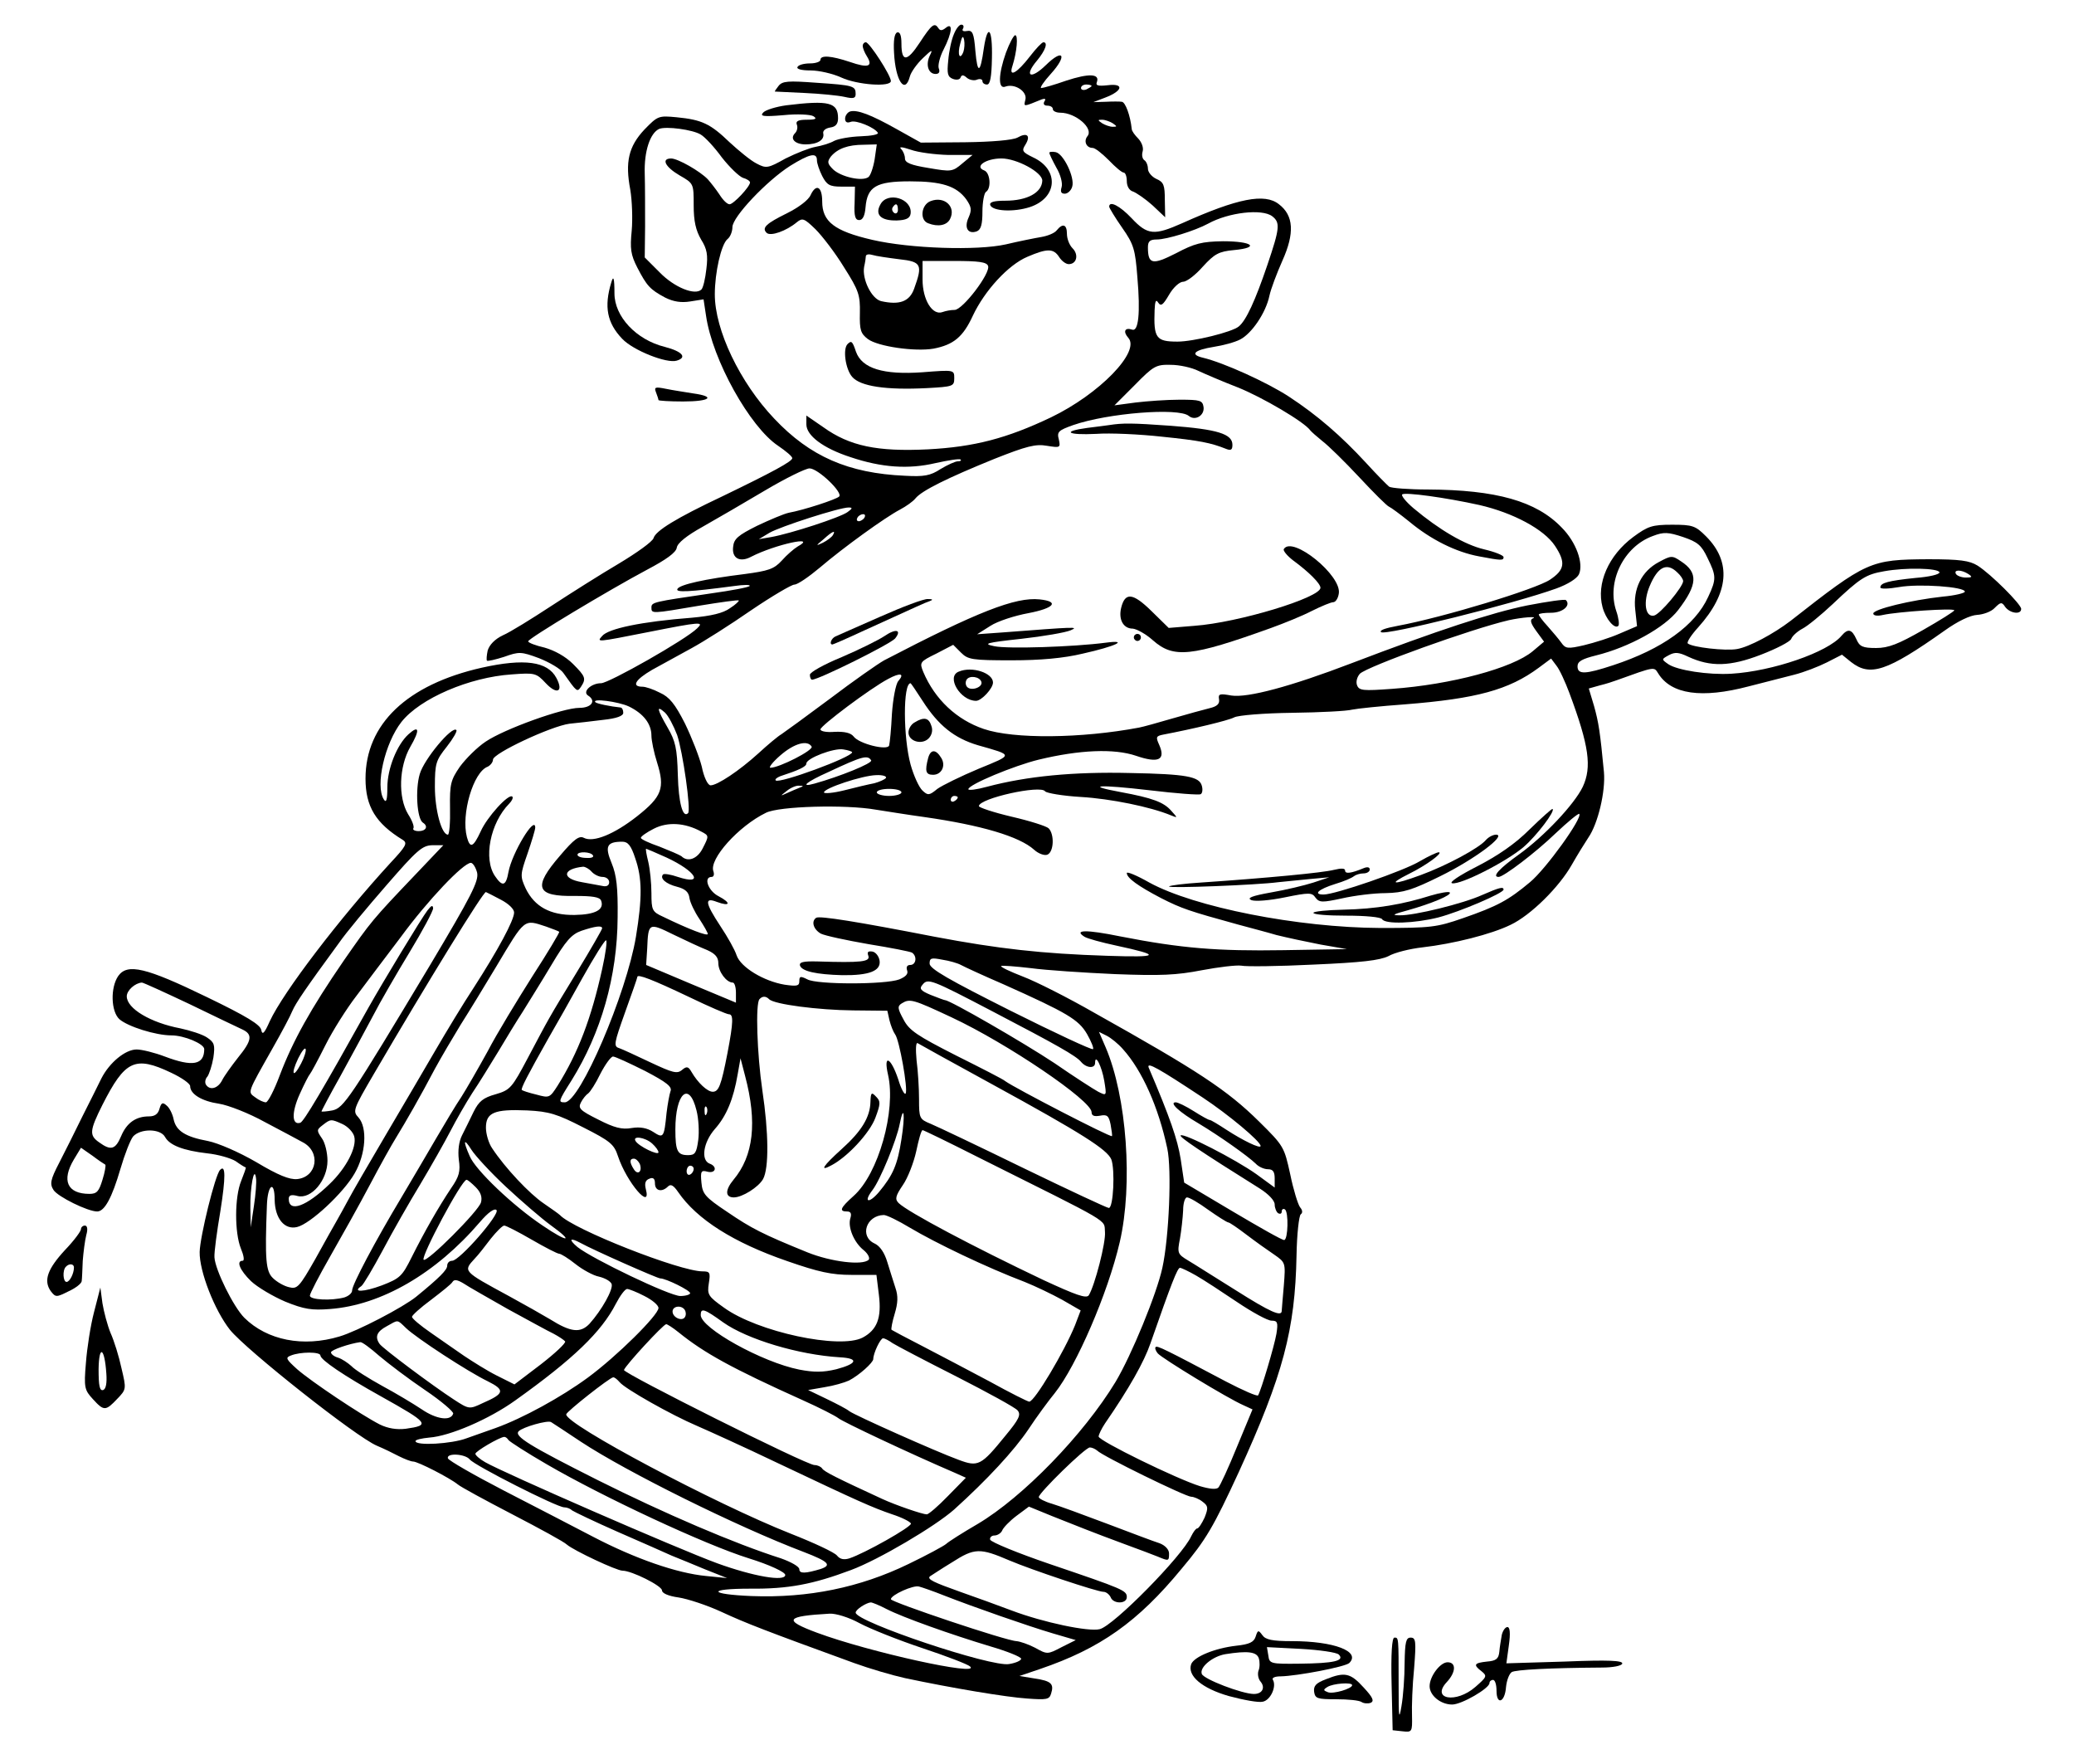 <?xml version="1.0" standalone="no"?>
<!DOCTYPE svg PUBLIC "-//W3C//DTD SVG 20010904//EN"
 "http://www.w3.org/TR/2001/REC-SVG-20010904/DTD/svg10.dtd">
<svg version="1.0" xmlns="http://www.w3.org/2000/svg"
 width="589pt" height="501pt" viewBox="0 0 589 501"
 preserveAspectRatio="xMidYMid meet">

<g transform="translate(0,501) scale(0.1,-0.1)"
fill="#000000" stroke="none">
<path d="M2612 4889 c-36 -55 -52 -56 -52 -3 0 23 -4 34 -12 32 -8 -3 -11 -23
-9 -58 4 -79 31 -120 45 -67 3 12 20 36 37 52 25 24 29 26 20 8 -13 -26 -5
-53 16 -53 10 0 13 6 9 16 -3 8 3 33 14 54 24 47 27 78 6 61 -10 -8 -16 -9
-21 -1 -11 17 -19 11 -53 -41z"/>
<path d="M2709 4913 c-7 -16 -14 -49 -16 -74 -4 -38 -2 -47 13 -53 11 -4 20
-2 22 4 3 8 8 8 18 -1 7 -6 21 -9 29 -5 8 3 15 1 15 -4 0 -6 6 -10 13 -10 9 0
13 21 14 75 2 84 -12 101 -23 28 -10 -72 -18 -75 -24 -8 -4 51 -8 60 -24 57
-11 -2 -15 1 -11 7 3 6 1 11 -5 11 -6 0 -15 -12 -21 -27z m27 -50 c-10 -26
-18 -8 -9 23 5 21 8 24 11 11 2 -10 1 -25 -2 -34z"/>
<path d="M2857 4861 c-22 -62 -23 -105 -2 -97 27 10 63 -14 57 -37 -5 -21 -7
-21 47 1 9 3 12 1 7 -6 -4 -7 -1 -12 8 -12 9 0 16 -4 16 -10 0 -5 9 -10 21
-10 44 0 96 -45 77 -67 -11 -14 -3 -33 15 -33 7 0 27 -16 46 -35 18 -19 37
-35 42 -35 5 0 9 -11 9 -24 0 -15 7 -27 18 -30 10 -4 35 -21 55 -39 l36 -34
-1 49 c0 42 -3 51 -24 60 -13 6 -24 19 -24 29 0 10 -5 21 -10 24 -6 4 -8 15
-5 25 3 10 -2 25 -12 36 -10 10 -19 22 -19 28 -4 38 -18 76 -28 77 -6 1 -27 1
-46 0 l-35 -1 34 13 c50 19 54 41 7 35 -28 -3 -35 -1 -31 9 9 24 -23 25 -87 4
-34 -12 -66 -21 -71 -21 -5 0 7 18 27 40 48 53 36 74 -14 25 -43 -42 -63 -32
-25 13 24 29 32 52 18 52 -5 -1 -21 -18 -38 -40 -37 -48 -61 -61 -50 -28 13
41 17 88 8 88 -4 0 -16 -22 -26 -49z m243 -95 c0 -2 -7 -6 -15 -10 -8 -3 -15
-1 -15 4 0 6 7 10 15 10 8 0 15 -2 15 -4z m60 -106 c13 -9 13 -10 0 -10 -8 0
-22 5 -30 10 -13 9 -13 10 0 10 8 0 22 -5 30 -10z"/>
<path d="M2450 4880 c0 -6 5 -19 12 -30 18 -29 4 -34 -48 -16 -54 18 -84 20
-84 6 0 -5 -13 -10 -29 -10 -17 0 -33 -4 -36 -10 -4 -6 11 -10 37 -10 24 0 63
-9 87 -20 45 -21 141 -28 141 -10 0 16 -61 110 -71 110 -5 0 -9 -5 -9 -10z"/>
<path d="M2211 4766 c-7 -9 -12 -16 -10 -16 2 0 40 -2 84 -4 44 -2 95 -7 113
-11 26 -6 32 -4 32 8 0 23 -6 25 -111 32 -81 6 -97 5 -108 -9z"/>
<path d="M2233 4711 c-29 -4 -58 -13 -65 -20 -11 -11 -2 -13 57 -8 39 4 77 2
85 -3 11 -7 7 -10 -19 -10 -24 0 -32 -4 -28 -14 3 -7 1 -18 -5 -24 -16 -16 0
-32 30 -32 34 0 54 13 50 31 -2 8 7 15 20 17 15 2 22 10 22 26 0 45 -25 52
-147 37z"/>
<path d="M2413 4693 c-7 -3 -13 -12 -13 -20 0 -10 6 -13 16 -9 15 6 68 -16 77
-31 3 -5 -19 -9 -49 -10 -29 -1 -63 -7 -75 -13 -12 -7 -36 -14 -53 -17 -17 -3
-55 -18 -85 -33 -50 -28 -55 -29 -83 -14 -16 8 -50 36 -76 60 -55 53 -79 64
-150 71 -52 5 -54 4 -92 -35 -45 -48 -55 -92 -40 -171 5 -30 7 -82 4 -116 -5
-51 -3 -68 16 -105 27 -52 36 -62 79 -85 24 -12 46 -15 71 -11 l38 6 7 -46
c18 -126 125 -317 205 -370 22 -15 40 -30 40 -35 0 -9 -55 -39 -200 -109 -129
-61 -188 -97 -194 -118 -3 -10 -48 -42 -98 -72 -51 -30 -138 -85 -193 -121
-55 -36 -116 -74 -137 -83 -23 -11 -38 -27 -43 -43 -3 -14 -4 -27 -2 -29 2 -2
24 3 49 11 42 15 48 15 99 -4 30 -12 61 -30 69 -42 39 -55 39 -55 50 -39 15
23 13 29 -23 65 -21 21 -52 38 -80 46 -26 6 -47 14 -47 18 0 8 230 146 337
203 55 29 83 49 85 63 2 13 28 34 73 59 39 22 118 68 177 103 59 35 116 63
127 63 24 0 96 -69 84 -80 -8 -8 -99 -38 -143 -46 -14 -3 -54 -20 -90 -37 -54
-27 -66 -37 -68 -60 -4 -32 19 -45 51 -28 68 35 192 62 132 29 -10 -6 -31 -24
-45 -40 -22 -24 -38 -29 -105 -38 -114 -14 -184 -30 -191 -42 -7 -11 33 -9
161 8 28 4 47 4 44 0 -4 -4 -53 -13 -110 -21 -164 -24 -169 -25 -169 -40 0
-18 0 -18 135 5 61 10 111 17 113 15 2 -1 -9 -12 -25 -22 -19 -14 -53 -22
-108 -27 -143 -11 -238 -31 -255 -52 -16 -18 -17 -18 130 11 151 30 160 30
140 11 -32 -32 -251 -156 -273 -156 -28 0 -54 -24 -37 -35 24 -15 10 -35 -25
-35 -46 0 -213 -60 -266 -96 -24 -16 -56 -48 -73 -71 -26 -38 -29 -49 -28
-117 1 -42 -2 -76 -6 -76 -18 0 -37 70 -37 136 0 67 3 75 34 114 18 23 30 44
27 47 -12 13 -92 -83 -104 -125 -13 -44 -8 -127 9 -138 16 -10 9 -24 -12 -24
-11 0 -18 4 -15 8 3 5 -4 23 -15 40 -29 48 -26 135 6 191 28 48 26 64 -5 36
-33 -30 -60 -98 -60 -151 0 -35 -3 -45 -10 -34 -25 39 3 160 50 220 53 67 193
127 313 135 66 5 70 4 97 -25 32 -34 51 -24 30 15 -25 47 -91 56 -212 29 -212
-48 -330 -160 -330 -315 0 -79 29 -127 106 -174 14 -9 9 -18 -35 -65 -144
-157 -304 -366 -343 -450 -15 -34 -21 -40 -24 -25 -2 15 -41 39 -155 94 -173
84 -225 96 -251 60 -23 -33 -21 -101 3 -123 24 -21 103 -46 148 -46 36 0 93
-24 93 -39 0 -45 -33 -51 -112 -21 -29 11 -65 20 -80 20 -32 0 -77 -37 -100
-82 -9 -18 -33 -67 -54 -108 -20 -41 -50 -101 -66 -132 -25 -48 -27 -60 -16
-77 12 -19 97 -61 124 -61 21 0 42 39 66 121 12 41 28 82 36 92 21 23 78 23
91 -2 13 -23 51 -38 120 -46 29 -3 65 -13 80 -22 14 -10 27 -18 29 -18 1 -1
-5 -18 -13 -38 -19 -46 -19 -147 -1 -192 8 -19 11 -35 5 -35 -19 0 -8 -27 24
-58 18 -17 62 -43 97 -58 54 -22 76 -25 127 -21 146 11 301 101 426 247 23 27
41 40 47 34 11 -11 -105 -144 -126 -144 -8 0 -14 -6 -14 -14 0 -12 -22 -34
-88 -88 -37 -30 -167 -98 -218 -113 -103 -31 -205 -11 -270 53 -31 31 -83 136
-85 172 -1 14 7 73 17 132 15 95 15 133 -1 116 -14 -14 -57 -189 -58 -233 -1
-55 42 -165 86 -221 47 -58 358 -304 417 -329 19 -8 48 -22 63 -30 16 -8 34
-15 40 -15 14 0 105 -47 127 -65 8 -7 78 -45 155 -85 77 -40 147 -78 155 -86
20 -17 141 -74 158 -74 26 0 112 -43 112 -56 0 -8 18 -16 47 -20 26 -4 81 -22
122 -41 69 -32 126 -54 376 -145 44 -16 109 -35 145 -43 132 -28 287 -54 347
-58 55 -4 63 -3 68 14 9 28 0 36 -47 43 l-43 7 59 20 c170 58 277 133 402 285
69 82 90 118 162 274 126 276 160 404 164 615 1 61 7 113 12 117 6 4 5 12 -2
20 -6 8 -19 50 -28 94 -17 77 -18 80 -88 149 -91 90 -175 145 -468 309 -75 43
-166 89 -203 103 -36 14 -64 27 -62 30 3 2 40 -1 84 -6 44 -6 151 -13 239 -17
131 -5 175 -3 247 11 48 9 98 15 112 13 13 -3 105 -2 205 3 138 6 188 12 213
24 17 10 61 21 97 25 87 10 195 37 250 64 57 27 138 107 174 171 16 28 37 62
47 77 27 39 49 131 44 186 -11 115 -15 140 -28 187 l-15 50 32 9 c17 4 38 11
46 14 111 40 107 39 119 20 37 -60 124 -72 257 -37 43 11 102 26 129 33 28 7
69 23 93 35 l43 22 26 -21 c54 -42 101 -27 265 89 39 28 74 44 93 45 17 1 40
9 50 20 17 17 20 17 30 2 14 -18 45 -22 45 -5 0 13 -86 99 -124 123 -23 14
-49 18 -140 18 -165 -1 -174 -5 -391 -175 -47 -36 -117 -74 -152 -80 -32 -6
-128 5 -140 16 -3 4 10 24 30 46 87 97 95 185 22 258 -30 30 -38 33 -96 33
-57 0 -69 -4 -111 -35 -70 -52 -105 -132 -87 -199 9 -34 35 -64 45 -53 3 3 1
22 -6 42 -28 83 21 183 104 213 31 12 44 11 86 -3 41 -14 52 -23 69 -59 25
-51 26 -60 2 -111 -37 -81 -130 -148 -270 -194 -79 -26 -101 -27 -101 -3 0 14
13 21 53 31 93 23 195 79 233 129 55 72 57 106 8 138 -25 17 -28 17 -63 -2
-49 -26 -74 -76 -67 -136 l5 -46 -49 -21 c-27 -12 -72 -26 -101 -33 -47 -11
-53 -10 -65 7 -7 10 -25 31 -39 47 -14 15 -25 30 -25 33 0 3 16 5 35 5 33 0
57 21 42 36 -3 3 -52 -4 -109 -15 -100 -20 -258 -72 -499 -164 -175 -67 -296
-99 -342 -92 -33 6 -38 5 -35 -11 2 -13 -6 -20 -27 -25 -16 -4 -64 -17 -105
-29 -41 -12 -84 -24 -95 -26 -164 -31 -356 -33 -441 -4 -77 26 -139 84 -172
162 -11 27 -10 29 37 52 l48 25 22 -22 c20 -20 31 -22 144 -22 82 0 148 6 202
19 94 21 133 40 65 31 -92 -12 -278 -18 -316 -10 -34 7 -25 10 76 21 63 7 126
18 140 24 26 11 15 10 -195 -6 l-70 -5 38 24 c20 13 69 29 108 36 73 14 89 33
31 39 -68 7 -176 -35 -441 -173 -18 -10 -88 -59 -154 -109 -67 -50 -129 -95
-138 -101 -9 -5 -39 -30 -65 -54 -55 -50 -117 -91 -136 -91 -8 0 -19 23 -25
53 -7 28 -29 84 -48 123 -28 55 -44 75 -71 87 -19 10 -41 17 -49 17 -33 0 -21
20 27 48 29 16 80 44 113 62 33 18 109 66 168 107 59 40 115 73 123 73 9 0 41
22 72 48 68 58 186 143 228 165 17 9 37 23 44 32 18 22 91 58 224 112 91 36
117 43 150 37 37 -6 38 -5 33 18 -6 22 -1 26 41 41 98 34 299 50 328 26 18
-15 45 1 42 25 -3 19 -9 21 -68 21 -36 0 -92 -4 -125 -8 l-60 -8 58 58 c53 54
60 58 102 57 25 0 60 -8 78 -17 17 -8 68 -30 112 -47 70 -28 189 -98 206 -122
3 -4 19 -18 35 -31 16 -12 63 -58 104 -102 41 -44 79 -82 85 -84 5 -2 31 -21
57 -42 61 -51 133 -87 199 -99 63 -12 69 -12 69 -2 0 5 -25 15 -55 22 -55 13
-127 55 -201 117 -21 18 -35 35 -32 39 8 7 124 -9 219 -30 96 -22 184 -69 215
-116 31 -47 28 -68 -14 -96 -40 -27 -303 -107 -432 -131 -38 -7 -53 -13 -48
-18 11 -11 379 81 498 124 33 12 58 28 64 40 14 31 -8 92 -49 133 -72 75 -186
107 -380 108 -55 0 -104 4 -110 8 -5 4 -35 34 -65 67 -71 77 -139 136 -220
189 -63 41 -185 96 -243 110 -39 9 -26 22 30 31 26 4 60 13 75 21 33 17 73 76
83 124 4 19 21 64 37 100 35 78 32 128 -10 160 -40 32 -117 17 -275 -54 -79
-35 -98 -34 -143 14 -34 36 -64 51 -64 33 0 -3 16 -30 37 -60 33 -47 37 -62
43 -140 9 -103 3 -156 -15 -149 -21 7 -26 -6 -11 -23 36 -39 -82 -160 -219
-226 -126 -60 -218 -84 -350 -91 -143 -7 -222 9 -297 63 l-48 33 0 -25 c0 -32
48 -68 125 -93 89 -30 165 -35 242 -17 36 8 68 13 71 10 3 -3 -1 -5 -8 -5 -7
0 -29 -10 -49 -22 -29 -19 -47 -22 -101 -19 -161 7 -270 55 -371 162 -98 103
-169 252 -169 353 0 62 18 142 36 157 8 6 14 22 14 34 0 29 98 132 164 174 55
34 76 39 76 16 0 -9 7 -29 15 -45 13 -25 21 -30 54 -30 l39 0 -1 -47 c-2 -37
2 -48 13 -48 10 0 16 12 18 36 5 59 30 74 126 74 90 0 132 -13 160 -51 15 -22
16 -30 7 -51 -14 -30 -2 -49 23 -40 12 5 16 20 16 56 0 27 5 53 10 56 16 10
12 55 -5 61 -29 11 5 34 49 34 43 0 116 -39 116 -63 -1 -34 -43 -57 -105 -57
-33 0 -45 -4 -43 -12 6 -18 67 -21 113 -6 78 26 84 106 9 141 -31 15 -33 19
-22 36 16 26 5 36 -23 20 -14 -7 -71 -12 -148 -13 l-126 -1 -68 38 c-73 41
-114 57 -134 50z m-423 -65 c12 -7 39 -36 60 -65 22 -28 49 -54 60 -58 11 -3
20 -9 20 -13 0 -12 -47 -62 -58 -62 -7 0 -19 12 -29 28 -10 15 -25 34 -33 43
-22 23 -85 59 -104 59 -29 0 -17 -24 24 -48 40 -23 40 -23 40 -85 0 -45 6 -71
21 -97 17 -27 20 -44 15 -84 -3 -27 -9 -53 -14 -58 -18 -18 -77 6 -118 48
l-43 43 1 88 c0 48 0 116 -1 150 -2 63 15 115 41 127 20 8 95 -2 118 -16z
m494 -70 c-4 -24 -12 -47 -18 -51 -18 -13 -78 1 -100 22 -17 17 -17 22 -6 37
19 22 48 33 93 33 l37 1 -6 -42z m209 12 l69 0 -29 -24 c-28 -24 -32 -24 -96
-13 -50 8 -67 15 -67 27 0 9 -5 21 -11 27 -7 7 3 6 27 -2 22 -8 70 -14 107
-15z m920 -174 c23 -18 22 -33 -14 -139 -34 -100 -60 -157 -81 -174 -19 -16
-129 -43 -174 -43 -61 0 -68 10 -65 90 1 25 4 31 10 21 8 -12 14 -7 31 22 12
21 30 37 40 37 10 0 35 19 56 43 33 36 45 43 89 47 74 7 52 25 -32 25 -60 -1
-80 -6 -133 -34 -67 -34 -80 -32 -80 17 0 17 6 22 25 22 29 0 109 25 146 45
58 32 153 43 182 21z m-1206 -840 c-20 -15 -161 -61 -217 -71 l-35 -6 30 18
c31 18 199 72 225 72 12 0 11 -3 -3 -13z m48 -16 c-3 -5 -11 -10 -16 -10 -6 0
-7 5 -4 10 3 6 11 10 16 10 6 0 7 -4 4 -10z m-90 -50 c-3 -5 -16 -15 -28 -21
-21 -10 -21 -9 2 10 25 23 36 27 26 11z m2399 -106 c9 -8 16 -19 16 -24 0 -16
-66 -95 -83 -98 -25 -5 -31 39 -12 84 23 55 49 68 79 38z m744 1 c1 -6 -29
-13 -68 -16 -77 -8 -100 -14 -100 -27 0 -5 24 -4 53 1 56 10 187 1 187 -13 0
-4 -28 -11 -62 -14 -92 -10 -198 -36 -198 -48 0 -6 11 -8 28 -4 41 9 202 20
202 13 0 -3 -40 -28 -89 -56 -70 -40 -98 -51 -133 -51 -38 0 -47 4 -56 25 -13
29 -24 31 -42 10 -39 -47 -196 -101 -313 -108 -66 -4 -154 10 -179 27 -20 14
-20 14 2 26 17 9 28 8 55 -5 63 -29 118 -28 206 6 44 17 83 37 86 45 3 8 17
21 32 29 14 7 53 39 86 70 78 74 94 84 146 93 61 11 153 9 157 -3z m82 -5 c12
-8 11 -10 -7 -10 -12 0 -25 5 -28 10 -8 13 15 13 35 0z m-1237 -126 c-9 -4 -6
-14 10 -36 l22 -30 -32 -27 c-57 -48 -232 -95 -400 -107 -82 -6 -93 -5 -99 10
-4 10 0 24 8 33 22 21 316 127 423 152 36 8 85 12 68 5z m104 -212 c56 -150
64 -210 38 -266 -24 -50 -110 -141 -181 -192 -56 -40 -78 -64 -58 -64 14 0
105 69 162 124 34 32 64 57 67 55 10 -11 -95 -157 -140 -194 -61 -51 -92 -68
-190 -102 -75 -26 -90 -28 -235 -28 -234 1 -528 59 -656 129 -35 20 -64 32
-64 27 0 -14 32 -37 97 -71 59 -30 80 -37 218 -75 33 -9 83 -22 110 -30 28 -7
84 -19 125 -27 l75 -13 -180 -3 c-187 -3 -289 5 -463 39 -98 20 -134 19 -102
-1 8 -5 48 -16 90 -25 130 -28 124 -34 -25 -29 -187 6 -310 20 -490 54 -221
43 -327 60 -337 54 -15 -10 -8 -33 13 -45 12 -6 73 -19 136 -30 62 -10 118
-21 123 -24 15 -10 12 -35 -5 -35 -9 0 -12 -6 -9 -15 4 -10 -3 -18 -22 -26
-40 -15 -234 -15 -261 0 -20 10 -23 9 -23 -5 0 -14 -7 -15 -42 -10 -59 10
-124 49 -136 83 -5 16 -26 53 -46 83 -44 67 -46 83 -10 69 38 -14 41 -3 5 16
-30 15 -44 55 -20 55 6 0 8 7 5 16 -13 34 71 128 149 166 37 19 227 24 312 9
32 -5 94 -15 138 -21 161 -23 270 -55 312 -93 12 -11 29 -17 37 -14 19 7 21
58 4 75 -6 6 -53 21 -105 33 -51 12 -93 26 -93 30 0 22 176 61 188 42 4 -5 50
-13 102 -16 84 -5 197 -28 255 -52 20 -8 20 -8 1 13 -21 24 -52 36 -144 53
-103 19 -63 22 83 5 75 -9 141 -14 145 -11 5 3 6 14 3 24 -7 26 -44 33 -203
36 -161 4 -294 -9 -407 -39 -29 -8 -53 -11 -53 -7 0 13 130 67 200 84 116 28
214 32 276 11 64 -22 85 -12 66 31 -10 22 -9 25 11 29 84 16 185 40 202 49 11
6 85 12 165 13 80 1 156 5 170 9 14 3 81 10 150 15 203 16 295 41 380 104 l35
26 15 -20 c9 -11 25 -46 37 -78z m-1906 34 c-7 -8 -15 -50 -18 -93 -2 -43 -6
-83 -8 -90 -5 -15 -86 5 -101 26 -8 10 -25 14 -53 13 -22 -2 -41 1 -41 7 0 10
141 116 192 143 35 19 48 16 29 -6z m69 -56 c45 -70 90 -106 157 -126 102 -29
102 -26 2 -67 -50 -21 -103 -47 -117 -57 -23 -19 -27 -19 -42 -5 -10 9 -25 42
-34 74 -21 77 -22 231 0 231 1 0 16 -22 34 -50z m-834 -16 c41 -20 64 -49 64
-83 0 -13 7 -48 16 -76 23 -73 14 -97 -57 -153 -65 -51 -124 -75 -151 -61 -13
7 -28 -4 -67 -50 -79 -91 -69 -117 42 -115 49 0 70 -3 74 -13 10 -26 -16 -40
-75 -41 -70 -1 -114 24 -139 75 -16 35 -16 39 5 99 12 35 22 68 22 74 0 37
-66 -72 -76 -126 -7 -40 -17 -43 -38 -12 -34 49 -14 151 40 206 8 8 12 17 9
20 -10 10 -72 -58 -90 -99 -21 -45 -30 -49 -39 -16 -17 65 18 185 59 200 8 4
15 13 15 20 0 18 165 95 217 102 21 2 64 7 96 11 38 4 57 11 57 20 0 8 -3 14
-7 15 -30 3 -68 11 -72 15 -12 12 65 2 95 -12z m137 -81 c16 -47 40 -214 31
-222 -15 -15 -27 30 -29 108 -2 77 -7 97 -29 135 -30 52 -33 65 -8 43 10 -9
25 -38 35 -64z m382 -33 c6 -10 -92 -60 -117 -60 -6 0 6 16 28 35 39 34 77 45
89 25z m115 -16 c0 -14 -207 -90 -217 -80 -3 3 3 8 13 12 52 17 74 27 74 36 0
15 79 45 105 40 14 -2 25 -6 25 -8z m54 -23 c5 -8 -89 -46 -161 -66 -43 -12
-23 5 40 33 96 45 111 49 121 33z m42 -50 c-3 -4 -18 -11 -33 -15 -16 -3 -54
-12 -85 -20 -32 -8 -58 -10 -58 -6 0 12 109 48 148 49 18 1 31 -3 28 -8z
m-246 -28 c-8 -3 -24 -10 -35 -15 -20 -9 -20 -9 -1 6 11 9 27 16 35 15 14 0
14 -1 1 -6z m290 -13 c0 -5 -16 -10 -35 -10 -19 0 -35 5 -35 10 0 6 16 10 35
10 19 0 35 -4 35 -10z m160 -14 c0 -3 -4 -8 -10 -11 -5 -3 -10 -1 -10 4 0 6 5
11 10 11 6 0 10 -2 10 -4z m-729 -97 c23 -12 23 -12 4 -49 -15 -29 -42 -39
-60 -21 -6 4 -34 16 -62 27 -29 10 -53 21 -53 25 0 4 17 16 37 26 39 20 88 17
134 -8z m-187 -76 c20 -57 20 -113 2 -223 -27 -162 -159 -470 -202 -470 -19 0
-19 2 19 62 84 135 130 295 131 463 1 85 -3 120 -17 154 -20 48 -14 61 30 61
16 0 25 -10 37 -47z m-623 -45 c-125 -131 -127 -134 -205 -246 -94 -137 -144
-227 -181 -324 -16 -43 -34 -78 -40 -78 -6 0 -20 6 -30 14 -22 16 -24 10 50
141 25 44 50 91 55 104 10 23 37 63 133 194 20 29 81 102 135 164 86 99 101
112 129 113 l32 0 -78 -82z m712 47 c84 -39 108 -80 32 -55 -20 7 -39 10 -42
7 -10 -11 8 -27 40 -35 23 -6 33 -15 35 -32 2 -13 15 -40 28 -59 13 -20 24
-39 24 -43 0 -7 -53 13 -127 49 -31 14 -33 19 -33 67 0 28 -4 68 -9 89 -5 20
-8 37 -6 37 1 0 27 -11 58 -25z m-209 6 c3 -5 -5 -8 -19 -7 -14 0 -25 4 -25 9
0 10 38 9 44 -2z m-329 -49 c5 -24 -16 -65 -134 -263 -228 -380 -245 -405
-277 -412 -16 -3 -30 -4 -31 -3 -1 0 23 46 54 101 30 55 72 132 92 170 20 39
67 120 104 181 37 61 67 117 67 125 -1 10 -5 8 -16 -6 -17 -22 -127 -204 -167
-275 -132 -237 -184 -324 -194 -328 -25 -8 -25 30 -2 81 13 29 26 54 29 57 3
3 23 40 44 82 21 42 61 105 88 140 26 35 83 110 126 167 77 105 177 210 199
211 6 0 14 -13 18 -28z m325 3 c7 -8 21 -15 31 -15 11 0 19 -7 19 -15 0 -9 -7
-13 -17 -11 -10 2 -37 7 -60 11 -59 10 -56 38 3 44 6 0 17 -6 24 -14z m-257
-80 c21 -11 37 -26 37 -36 0 -22 -46 -107 -115 -214 -29 -44 -78 -125 -110
-180 -32 -55 -96 -164 -142 -242 -46 -78 -93 -159 -104 -180 -11 -21 -26 -47
-32 -58 -7 -12 -34 -60 -61 -109 -46 -81 -52 -87 -75 -81 -14 3 -35 15 -46 26
-20 19 -23 52 -17 207 2 59 22 72 22 15 1 -53 28 -86 64 -77 37 9 131 96 163
152 32 55 37 130 11 159 -17 18 -15 23 44 124 152 260 312 520 318 516 3 -1
22 -11 43 -22z m128 -76 c19 -7 36 -13 37 -15 2 -1 -32 -58 -76 -126 -43 -68
-101 -163 -127 -213 -27 -49 -61 -108 -75 -130 -15 -22 -46 -74 -70 -115 -24
-41 -69 -118 -100 -170 -75 -125 -140 -248 -140 -264 0 -8 -10 -16 -22 -20
-37 -10 -98 -7 -98 5 0 6 26 56 58 112 32 56 83 147 112 202 29 55 63 116 75
135 27 44 69 117 110 195 18 33 51 89 73 125 23 36 68 110 101 165 83 139 78
135 142 114z m458 -67 c22 -10 31 -20 31 -37 0 -24 23 -55 41 -55 5 0 9 -13 9
-29 l0 -28 -127 53 -128 54 3 47 c3 73 4 74 75 39 35 -17 78 -37 96 -44z
m-299 62 c0 -3 -32 -59 -71 -123 -83 -136 -79 -130 -140 -245 -45 -85 -50 -91
-91 -103 -36 -10 -48 -20 -63 -50 -10 -21 -25 -51 -33 -67 -9 -18 -12 -43 -9
-69 5 -33 1 -48 -22 -81 -36 -54 -76 -124 -112 -196 -27 -54 -33 -60 -85 -80
-51 -19 -85 -20 -58 -2 6 4 33 50 61 102 28 53 76 137 107 188 31 52 69 119
85 150 16 31 44 80 62 108 19 28 52 82 74 118 22 37 53 88 70 114 16 26 53 85
81 132 41 69 57 87 85 97 39 13 59 16 59 7z m0 -116 c-31 -140 -68 -237 -126
-330 -23 -36 -24 -36 -61 -26 -21 5 -39 11 -41 13 -4 3 17 43 75 146 21 36 65
114 97 172 33 59 63 107 67 107 4 0 -1 -37 -11 -82z m1019 12 c9 -5 63 -30
121 -55 181 -81 213 -100 237 -141 12 -21 20 -41 17 -43 -3 -3 -108 46 -234
109 -175 88 -230 119 -230 134 0 16 5 17 36 11 20 -3 44 -10 53 -15z m-772
-91 c56 -27 107 -49 113 -49 13 0 13 -21 -4 -110 -18 -93 -25 -110 -42 -110
-15 0 -42 25 -60 56 -9 16 -14 17 -27 6 -14 -12 -27 -8 -89 21 -40 19 -81 38
-90 41 -16 5 -14 14 17 101 19 53 35 98 35 101 0 9 42 -7 147 -57z m862 -41
c182 -95 237 -126 251 -143 15 -18 40 -20 40 -3 0 28 19 -10 26 -51 7 -43 7
-43 -17 -31 -13 7 -69 43 -124 81 -89 59 -297 179 -311 179 -2 0 -21 7 -41 15
-29 12 -33 18 -23 29 15 19 25 15 199 -76z m-2281 21 c70 -34 137 -66 150 -72
30 -14 28 -31 -12 -80 -18 -23 -39 -52 -45 -64 -12 -24 -35 -30 -46 -13 -4 6
-2 17 4 23 5 7 13 31 17 54 5 36 3 43 -18 57 -13 9 -48 20 -76 26 -84 16 -152
56 -152 91 0 17 24 38 43 39 4 0 65 -28 135 -61z m1646 14 c14 -15 141 -31
238 -32 l98 -1 6 -27 c4 -16 11 -33 16 -40 12 -15 37 -155 30 -168 -3 -5 -13
13 -21 40 -21 63 -43 74 -29 13 23 -101 -27 -281 -98 -344 -38 -34 -42 -44
-18 -44 10 0 13 -6 9 -19 -8 -25 10 -69 38 -91 12 -10 18 -22 14 -27 -17 -17
-107 -6 -174 21 -128 52 -159 68 -228 115 -63 42 -70 51 -73 83 -3 32 -1 36
17 31 24 -6 29 15 6 23 -25 10 -18 60 15 98 33 37 53 85 65 156 l8 45 13 -50
c35 -132 24 -227 -33 -295 -24 -29 -24 -50 1 -50 24 0 70 29 83 52 17 31 16
132 -2 252 -15 102 -20 248 -8 259 8 9 18 9 27 0z m519 -52 c158 -74 397 -236
397 -269 0 -10 7 -13 24 -10 20 4 25 0 30 -25 3 -17 5 -31 4 -33 -5 -4 -277
137 -303 156 -5 5 -68 37 -140 73 -110 56 -133 71 -149 102 -17 31 -18 38 -5
46 23 14 31 12 142 -40z m486 -90 c55 -61 101 -165 126 -282 13 -60 5 -253
-14 -339 -16 -74 -88 -249 -133 -324 -91 -150 -263 -327 -391 -403 -43 -25
-84 -51 -90 -57 -7 -6 -55 -32 -107 -57 -138 -67 -285 -97 -445 -91 -123 5
-128 21 -5 21 108 -1 178 12 287 53 78 29 239 124 293 172 93 84 170 167 211
228 23 35 57 81 75 103 61 77 150 282 184 428 38 164 20 413 -40 553 l-19 44
22 -11 c12 -6 33 -23 46 -38z m-371 -100 c256 -140 326 -185 338 -213 11 -29
6 -138 -7 -138 -5 0 -114 51 -242 113 -127 62 -247 119 -264 126 -32 13 -33
16 -33 70 0 31 -3 80 -7 110 -3 32 -2 52 3 49 5 -3 100 -56 212 -117z m-1963
59 c-23 -44 -30 -31 -8 15 10 20 19 32 21 26 2 -5 -4 -24 -13 -41z m977 -21
c61 -32 78 -45 72 -58 -3 -9 -8 -36 -11 -61 -7 -71 -9 -73 -38 -54 -17 11 -37
15 -61 11 -28 -5 -50 1 -95 24 -52 26 -58 32 -49 49 5 10 15 22 20 25 6 4 22
29 35 56 14 27 30 49 36 49 6 0 47 -19 91 -41z m-1346 -5 c30 -14 54 -31 54
-38 0 -23 34 -43 82 -50 26 -4 85 -27 130 -52 46 -24 94 -50 107 -57 53 -27
42 -99 -15 -105 -22 -2 -54 11 -116 48 -50 29 -108 54 -137 60 -65 12 -91 29
-98 62 -3 15 -12 33 -20 39 -11 10 -15 8 -20 -9 -4 -15 -13 -22 -30 -22 -37 0
-63 -18 -79 -56 -16 -38 -29 -42 -62 -18 -29 20 -28 33 9 107 64 126 92 140
195 91z m2929 -70 c74 -49 165 -125 165 -138 0 -9 -51 16 -97 46 -23 15 -44
28 -48 28 -3 0 -23 11 -45 25 -22 14 -45 25 -51 25 -20 0 10 -28 65 -60 60
-36 139 -92 162 -114 8 -9 24 -16 35 -16 14 0 19 -7 19 -26 l0 -26 -52 38
c-59 42 -207 118 -215 110 -5 -4 57 -46 225 -151 25 -16 42 -34 42 -45 0 -10
5 -22 10 -25 6 -3 10 -1 10 5 0 6 4 9 9 6 11 -7 9 -86 -2 -87 -5 -1 -70 36
-146 81 l-138 82 -10 67 c-9 56 -30 117 -91 260 -6 17 29 -3 153 -85z m-1437
-37 c6 -23 8 -61 5 -84 -5 -37 -9 -43 -29 -43 -30 0 -36 11 -36 73 0 103 39
139 60 54z m29 -9 c-3 -8 -6 -5 -6 6 -1 11 2 17 5 13 3 -3 4 -12 1 -19z m-351
-39 c77 -39 88 -48 99 -82 25 -75 96 -157 79 -93 -4 16 -1 25 10 29 11 5 16 0
16 -13 0 -22 20 -26 37 -9 8 8 16 3 29 -16 53 -77 156 -143 310 -196 89 -31
126 -39 182 -39 l71 0 7 -57 c8 -65 -5 -99 -46 -121 -65 -34 -299 16 -394 85
-45 32 -48 37 -43 69 5 31 3 34 -18 34 -64 0 -367 119 -405 160 -3 3 -24 18
-46 33 -40 27 -109 100 -146 156 -10 14 -18 41 -18 59 0 43 24 53 117 49 62
-3 85 -10 159 -48z m904 -34 c-11 -72 -24 -102 -64 -150 -29 -34 -45 -29 -18
6 22 29 68 141 77 187 12 61 16 26 5 -43z m-1587 43 c15 -7 30 -23 33 -35 8
-30 -22 -89 -70 -135 -66 -64 -116 -82 -116 -42 0 10 7 13 25 8 39 -10 85 45
85 100 0 23 -7 52 -16 64 -15 22 -15 24 2 37 23 18 24 18 57 3z m1807 -95
c382 -191 355 -174 358 -211 3 -29 -29 -153 -46 -180 -7 -10 -37 1 -128 43
-200 95 -385 193 -412 219 -11 11 -9 20 12 51 14 20 31 64 38 96 7 33 14 59
18 60 3 0 75 -35 160 -78z m-928 40 c10 -9 18 -20 18 -25 0 -10 -56 17 -65 32
-10 16 27 11 47 -7z m-415 -123 c44 -41 101 -90 127 -109 68 -49 49 -50 -23
-1 -84 56 -191 158 -207 197 -20 45 -17 53 5 18 10 -16 54 -64 98 -105z
m-1138 63 c2 -2 -1 -21 -8 -43 -10 -33 -16 -40 -37 -40 -63 0 -80 38 -44 98
l20 33 33 -23 c17 -13 34 -24 36 -25z m1518 2 c8 -22 -6 -33 -17 -15 -13 20
-12 30 0 30 6 0 13 -7 17 -15z m153 -14 c0 -6 -4 -13 -10 -16 -5 -3 -10 1 -10
9 0 9 5 16 10 16 6 0 10 -4 10 -9z m-1249 -106 l-9 -60 -1 55 c-1 59 11 122
16 85 2 -11 -1 -47 -6 -80z m630 54 c14 -14 19 -28 15 -43 -6 -24 -154 -172
-163 -163 -8 9 108 227 122 227 3 0 14 -9 26 -21z m2080 -64 c27 -19 52 -35
57 -36 4 0 27 -16 52 -35 25 -19 60 -44 78 -56 33 -23 33 -23 28 -88 -3 -36
-6 -68 -6 -72 0 -18 -32 -4 -130 58 -58 36 -119 75 -136 85 -30 18 -31 21 -23
62 4 23 8 59 9 80 0 20 5 37 11 37 7 0 34 -16 60 -35z m-847 -51 c74 -44 218
-113 326 -154 30 -12 78 -35 107 -51 l52 -30 -16 -42 c-30 -74 -115 -217 -130
-217 -4 0 -54 25 -112 57 -58 31 -144 76 -190 100 -47 24 -86 45 -89 47 -2 2
2 23 9 46 9 30 10 50 2 73 -6 18 -16 51 -23 73 -8 27 -21 46 -36 53 -44 20
-24 80 26 81 8 0 41 -16 74 -36z m-1074 -34 c38 -22 73 -40 78 -40 5 0 26 -13
46 -29 20 -16 51 -33 67 -36 17 -4 33 -13 36 -21 5 -15 -28 -74 -63 -113 -26
-27 -53 -24 -112 13 -20 12 -73 42 -117 66 -131 71 -130 70 -97 106 10 10 30
36 46 57 16 20 33 37 38 37 5 0 40 -18 78 -40z m138 -9 c38 -21 219 -101 227
-101 16 0 85 -34 85 -42 0 -4 -13 -8 -28 -8 -30 0 -249 105 -292 139 -26 22
-22 28 8 12z m1749 -93 c21 -12 73 -46 116 -75 43 -29 87 -53 98 -53 17 0 19
-5 14 -37 -6 -35 -43 -159 -52 -175 -2 -4 -43 14 -91 39 -172 91 -196 103
-200 98 -3 -2 0 -11 6 -18 12 -14 199 -128 243 -147 l26 -12 -44 -106 c-24
-59 -48 -111 -53 -116 -6 -6 -25 -4 -52 4 -65 20 -288 129 -288 141 0 5 8 22
18 37 69 100 111 175 129 227 60 172 77 215 84 215 4 0 25 -10 46 -22z m-1955
-95 c57 -31 115 -63 130 -70 15 -8 30 -18 33 -22 2 -5 -29 -34 -69 -65 l-75
-57 -50 25 c-28 14 -69 40 -93 56 -24 17 -67 46 -95 66 -29 20 -53 40 -53 45
0 4 24 26 54 48 30 23 58 45 61 51 5 8 14 6 31 -4 13 -9 70 -41 126 -73z m388
37 c22 -11 40 -26 40 -34 0 -20 -118 -137 -201 -198 -75 -55 -184 -115 -262
-143 -23 -8 -60 -21 -82 -29 -42 -16 -145 -22 -145 -8 0 4 18 8 39 10 58 4
170 52 245 106 164 117 244 194 285 274 12 23 26 42 32 42 5 0 28 -9 49 -20z
m115 -40 c3 -5 4 -14 0 -20 -8 -13 -35 -1 -35 16 0 16 26 19 35 4z m109 -35
c68 -48 214 -92 331 -99 55 -3 50 -18 -10 -34 -38 -9 -63 -9 -105 -1 -106 21
-280 118 -280 155 0 21 10 18 64 -21z m-901 -16 c29 -28 176 -124 232 -151 50
-25 48 -35 -14 -62 -38 -18 -39 -18 -82 10 -60 39 -202 145 -211 158 -14 20
-8 35 20 50 34 19 29 20 55 -5z m774 -12 c73 -59 151 -102 353 -193 47 -21 92
-44 101 -51 12 -10 198 -98 333 -156 l29 -13 -51 -52 c-28 -29 -55 -52 -60
-52 -12 0 -88 26 -127 44 -128 59 -164 77 -170 86 -3 5 -13 10 -22 10 -23 0
-544 261 -541 270 5 14 112 130 120 130 3 0 19 -10 35 -23z m608 -31 c11 -7
93 -50 182 -95 88 -45 167 -88 173 -96 10 -12 4 -25 -35 -72 -69 -85 -77 -89
-133 -68 -63 23 -294 126 -310 138 -7 6 -36 21 -65 35 l-52 25 46 8 c26 4 57
13 70 19 29 15 69 51 69 61 0 16 20 59 28 59 4 0 16 -6 27 -14z m-1458 -36
c26 -22 84 -66 130 -97 46 -31 82 -62 80 -67 -7 -22 -48 -16 -89 12 -24 16
-74 46 -113 67 -38 21 -78 46 -87 56 -10 9 -26 20 -38 24 -11 3 -20 10 -20 15
0 7 53 25 83 29 5 1 29 -17 54 -39z m-167 1 c0 -12 66 -57 172 -116 136 -76
141 -82 70 -92 -26 -3 -50 1 -73 12 -53 27 -195 122 -235 157 -32 29 -34 33
-18 39 27 11 84 11 84 0z m850 -76 c16 -19 147 -93 220 -124 30 -13 134 -60
230 -106 230 -109 266 -125 324 -145 28 -9 51 -21 53 -26 3 -9 -132 -85 -175
-99 -16 -5 -27 -2 -35 8 -7 9 -65 36 -131 62 -213 84 -641 311 -638 339 1 8
123 104 133 105 4 1 12 -6 19 -14z m-110 -169 c129 -85 443 -241 633 -313 70
-27 80 -37 48 -48 -43 -13 -61 -14 -61 -1 0 8 -24 21 -52 31 -132 42 -330 127
-520 222 -193 97 -239 125 -225 139 12 12 82 32 92 26 5 -3 43 -28 85 -56z
m-206 5 c4 -5 52 -36 109 -69 160 -93 449 -228 574 -267 58 -18 103 -39 103
-47 0 -20 -91 -4 -193 33 -112 41 -607 257 -659 287 -16 9 -28 20 -28 24 0 7
68 47 82 48 4 0 9 -4 12 -9z m1672 -30 c14 -15 251 -131 267 -131 7 0 22 -6
32 -14 16 -12 17 -17 6 -45 -8 -17 -17 -31 -21 -31 -4 0 -11 -10 -17 -22 -25
-56 -221 -255 -260 -264 -31 -8 -160 19 -250 53 -37 14 -103 38 -146 53 -76
27 -95 36 -86 44 2 1 30 20 63 40 64 41 79 41 163 5 61 -26 249 -89 267 -89 7
0 16 -7 20 -15 7 -20 46 -20 46 0 0 19 -10 23 -219 94 -91 31 -166 62 -169 69
-2 6 4 12 12 12 9 0 19 7 22 14 3 8 21 27 41 42 l35 26 66 -27 c76 -30 107
-43 207 -80 39 -14 80 -30 93 -35 31 -13 32 -13 32 9 0 11 -11 23 -27 29 -16
5 -82 30 -148 55 -66 25 -137 51 -157 57 -21 6 -38 15 -38 19 0 12 132 141
145 141 6 0 15 -4 21 -9z m-1782 -25 c13 -17 248 -136 268 -136 8 0 18 -4 23
-9 6 -4 64 -32 130 -61 66 -29 135 -59 152 -67 18 -7 61 -25 95 -39 l63 -25
-60 6 c-83 8 -201 49 -320 111 -55 29 -170 88 -255 132 -85 44 -156 85 -158
91 -5 16 49 13 62 -3z m1346 -386 c87 -34 239 -87 310 -108 l65 -19 -40 -20
c-40 -21 -41 -21 -75 -2 -19 10 -43 18 -53 19 -27 0 -357 111 -357 119 0 12
64 41 80 36 8 -2 40 -13 70 -25z m-162 -39 c47 -24 182 -72 295 -106 48 -14
87 -30 87 -35 0 -5 -15 -12 -34 -15 -49 -10 -436 120 -436 146 0 9 30 28 43
29 4 0 24 -8 45 -19z m-77 -40 c30 -16 110 -48 179 -71 69 -23 129 -46 135
-52 31 -29 -287 41 -435 96 -97 36 -89 47 36 54 17 1 54 -10 85 -27z"/>
<path d="M4344 2655 c-41 -41 -89 -74 -149 -105 -51 -26 -81 -46 -71 -48 24
-5 154 61 203 103 37 32 91 103 82 108 -2 1 -31 -25 -65 -58z"/>
<path d="M4220 2625 c-19 -23 -112 -73 -186 -100 -79 -29 -94 -27 -32 4 47 23
98 60 84 61 -5 0 -29 -11 -53 -25 -46 -28 -241 -95 -274 -95 -31 0 -15 15 33
30 24 7 47 17 53 22 5 4 17 8 27 8 10 0 18 5 18 11 0 7 -7 8 -17 4 -36 -15
-53 -17 -53 -7 0 7 -11 7 -32 2 -31 -8 -187 -23 -378 -36 -47 -3 -87 -8 -90
-11 -5 -6 250 4 310 12 19 2 60 6 90 9 l55 5 -45 -15 c-25 -8 -79 -21 -120
-28 -56 -10 -70 -16 -56 -22 12 -4 51 -1 95 8 69 14 77 14 87 -1 11 -14 19
-14 75 -2 35 8 91 15 124 15 51 1 76 9 155 48 96 47 190 117 159 118 -9 0 -22
-7 -29 -15z"/>
<path d="M4210 2469 c-55 -25 -194 -59 -235 -58 -24 0 -19 3 22 14 68 19 128
44 120 51 -3 3 -27 -1 -54 -9 -79 -25 -155 -38 -247 -40 -47 -1 -86 -5 -86 -9
0 -5 42 -8 94 -8 53 0 98 -4 101 -10 9 -15 93 -12 160 5 61 16 185 69 185 79
0 9 -12 6 -60 -15z"/>
<path d="M2466 2296 c6 -17 -20 -20 -145 -16 -40 1 -52 -2 -49 -12 6 -16 46
-25 120 -27 76 -1 110 12 106 41 -2 13 -11 24 -20 26 -13 2 -16 -1 -12 -12z"/>
<path d="M2598 2959 c-10 -5 -18 -18 -18 -29 0 -25 38 -36 57 -17 9 9 13 23 8
36 -7 23 -21 26 -47 10z"/>
<path d="M2636 2858 c-10 -38 -7 -48 14 -48 24 0 37 26 23 48 -15 25 -30 25
-37 0z"/>
<path d="M2472 1881 c-1 -43 -25 -83 -82 -134 -53 -48 -64 -65 -29 -46 46 24
109 92 125 135 15 40 15 47 2 60 -13 14 -15 12 -16 -15z"/>
<path d="M2980 4576 c0 -3 9 -22 20 -42 12 -20 18 -44 15 -55 -4 -13 -2 -19 9
-19 8 0 18 9 21 20 8 26 -25 94 -47 98 -10 2 -18 1 -18 -2z"/>
<path d="M2302 4456 c-6 -14 -34 -35 -66 -51 -61 -30 -73 -42 -59 -56 11 -11
56 5 86 30 16 13 21 11 53 -20 19 -19 56 -67 81 -108 42 -66 46 -79 45 -130
-1 -48 2 -58 23 -74 29 -21 133 -36 186 -27 57 11 84 33 112 94 33 70 100 144
155 167 56 24 74 24 90 -1 7 -11 19 -20 27 -20 23 0 29 27 11 45 -9 9 -16 27
-16 41 0 27 -12 31 -29 10 -6 -8 -26 -16 -44 -19 -18 -3 -63 -12 -101 -21 -81
-18 -271 -12 -379 13 -108 25 -142 52 -142 109 0 42 -17 52 -33 18z m251 -182
c64 -7 68 -15 43 -84 -13 -36 -41 -47 -94 -35 -27 7 -54 62 -48 97 3 13 5 27
5 31 1 5 9 6 19 3 9 -3 43 -8 75 -12z m253 -19 c8 -20 -72 -125 -95 -125 -11
0 -26 -3 -34 -6 -29 -11 -57 35 -57 92 l0 53 90 0 c69 0 92 -3 96 -14z"/>
<path d="M2500 4429 c-16 -29 2 -46 47 -45 26 1 37 6 39 19 6 43 -66 65 -86
26z m50 -15 c0 -8 -5 -12 -10 -9 -6 4 -8 11 -5 16 9 14 15 11 15 -7z"/>
<path d="M2643 4439 c-27 -10 -32 -54 -7 -63 28 -11 53 -6 62 12 18 35 -16 66
-55 51z"/>
<path d="M1736 4208 c-21 -69 -12 -115 31 -160 31 -33 127 -71 155 -62 30 9
16 26 -34 39 -81 20 -143 86 -143 152 0 44 -3 52 -9 31z"/>
<path d="M2407 4033 c-14 -14 -6 -71 13 -93 23 -27 96 -38 213 -32 73 4 77 5
77 28 0 24 0 24 -90 17 -112 -8 -172 11 -189 58 -10 30 -13 33 -24 22z"/>
<path d="M1863 3896 c4 -10 7 -20 7 -22 0 -2 32 -4 70 -4 77 0 94 14 28 23
-24 4 -58 9 -77 13 -30 6 -34 5 -28 -10z"/>
<path d="M3150 3803 c-8 -1 -36 -5 -62 -8 -74 -10 -57 -21 25 -17 39 3 124 -1
187 -8 107 -11 138 -17 183 -35 13 -5 17 -2 17 12 0 31 -43 44 -175 54 -112 8
-136 8 -175 2z"/>
<path d="M3646 3451 c-3 -4 9 -19 26 -32 45 -33 78 -66 78 -78 0 -28 -233 -99
-358 -108 l-73 -6 -49 48 c-53 52 -75 54 -86 9 -8 -33 6 -59 33 -59 11 -1 37
-15 57 -33 59 -52 108 -47 336 35 36 13 88 34 115 48 28 14 55 25 61 25 7 0
14 11 16 24 10 51 -132 166 -156 127z"/>
<path d="M2500 3259 c-63 -28 -121 -53 -127 -56 -12 -5 -19 -23 -9 -23 2 0 39
16 82 36 163 74 179 82 194 87 11 4 9 6 -5 6 -11 1 -72 -22 -135 -50z"/>
<path d="M2512 3204 c-18 -12 -73 -39 -122 -60 -51 -21 -90 -43 -90 -50 0 -8
3 -14 6 -14 19 0 222 101 236 117 20 25 2 29 -30 7z"/>
<path d="M3220 3200 c0 -5 5 -10 10 -10 6 0 10 5 10 10 0 6 -4 10 -10 10 -5 0
-10 -4 -10 -10z"/>
<path d="M2723 3103 c-37 -14 4 -83 49 -83 15 0 48 35 48 52 0 27 -59 47 -97
31z m64 -29 c5 -15 -28 -27 -40 -15 -5 5 -6 14 -2 21 8 13 37 9 42 -6z"/>
<path d="M230 1520 c0 -6 -20 -33 -45 -59 -50 -54 -62 -87 -41 -117 14 -18 16
-18 50 -1 20 9 37 22 38 29 1 7 2 33 3 58 2 25 6 57 10 73 5 17 3 27 -4 27 -6
0 -11 -5 -11 -10z m-20 -109 c0 -17 -12 -41 -21 -41 -10 0 -12 33 -2 43 9 10
23 9 23 -2z"/>
<path d="M267 1284 c-10 -38 -20 -103 -23 -144 -6 -70 -4 -77 20 -103 31 -34
36 -34 69 1 26 27 26 28 12 87 -7 33 -21 78 -31 100 -9 22 -19 60 -23 84 l-6
45 -18 -70z m35 -174 c2 -27 -1 -44 -9 -47 -10 -3 -13 12 -13 59 1 71 17 62
22 -12z"/>
<path d="M4265 368 c-2 -13 -6 -34 -7 -48 -2 -20 -9 -26 -35 -28 -37 -4 -40
-9 -15 -28 16 -13 14 -16 -18 -44 -55 -48 -127 -35 -81 14 26 28 27 56 2 56
-21 0 -51 -40 -51 -68 0 -26 31 -52 64 -52 27 0 106 46 106 61 0 5 5 9 10 9 6
0 10 -14 10 -31 0 -42 24 -33 27 11 2 19 9 37 16 42 11 7 110 12 256 13 32 0
56 5 58 11 3 9 -39 11 -163 6 l-166 -5 7 51 c5 35 3 52 -4 52 -6 0 -13 -10
-16 -22z"/>
<path d="M3566 363 c-5 -16 -18 -22 -55 -26 -61 -7 -119 -31 -128 -52 -12 -33
30 -69 107 -91 41 -11 84 -19 96 -16 22 4 40 43 29 62 -4 6 6 10 22 10 47 1
184 27 195 38 33 33 -44 62 -163 62 -56 0 -75 4 -84 17 -11 15 -13 15 -19 -4z
m236 -51 c18 -18 -15 -25 -111 -26 -83 -1 -86 0 -89 23 l-4 24 97 -5 c53 -3
101 -10 107 -16z m-227 -11 c3 -10 3 -26 -1 -35 -3 -9 -1 -23 6 -31 14 -17 5
-35 -19 -35 -33 0 -143 42 -148 57 -7 19 31 50 67 56 63 10 89 7 95 -12z"/>
<path d="M3952 229 l3 -132 28 -3 c27 -3 28 -2 27 44 -1 26 1 86 6 135 6 77 5
87 -10 87 -13 0 -16 -12 -17 -72 0 -40 -4 -95 -9 -123 -7 -42 -8 -31 -8 60 0
138 0 135 -12 135 -7 0 -10 -46 -8 -131z"/>
<path d="M3766 242 c-29 -11 -36 -19 -34 -36 3 -19 9 -21 63 -21 33 0 65 -3
72 -8 6 -4 18 -5 26 -2 10 5 6 15 -20 43 -38 42 -54 45 -107 24z m74 -17 c0
-10 -54 -26 -69 -20 -13 5 -14 7 -1 15 16 10 70 14 70 5z"/>
</g>
</svg>

